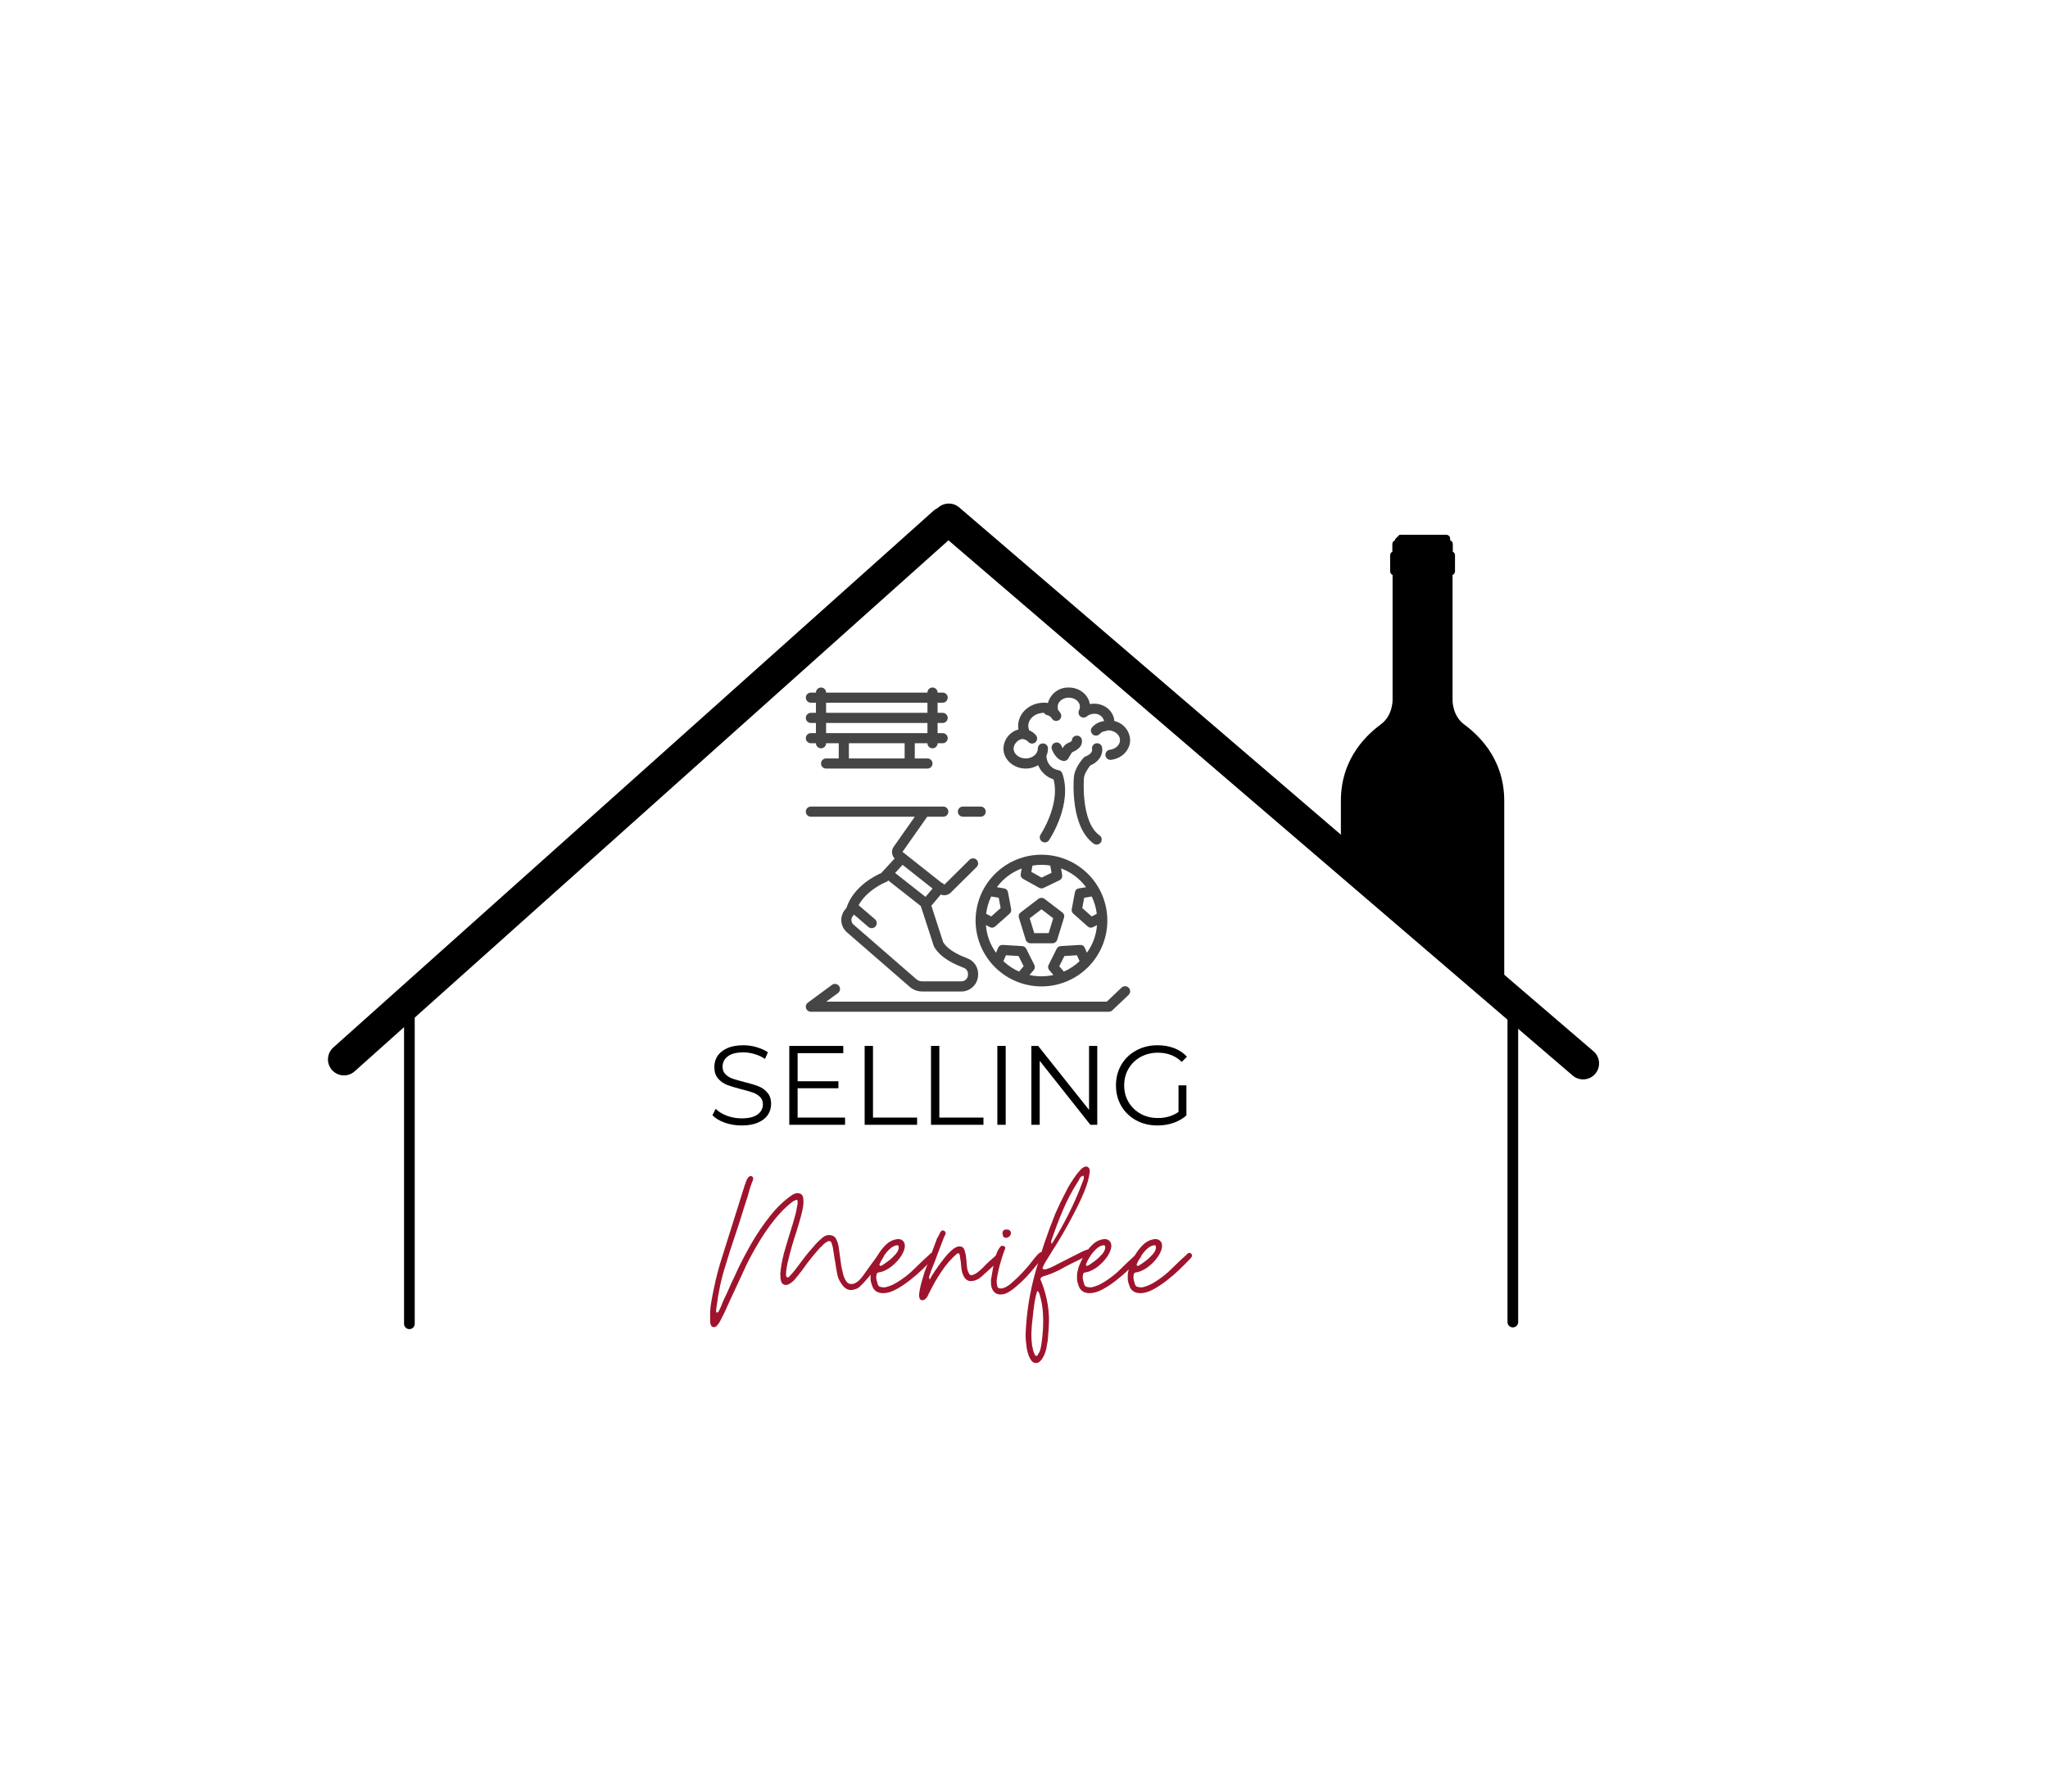 <svg xmlns="http://www.w3.org/2000/svg" xmlns:xlink="http://www.w3.org/1999/xlink" width="384" zoomAndPan="magnify" viewBox="0 0 288 252" height="336" preserveAspectRatio="xMidYMid meet" version="1.0"><defs><filter x="0%" y="0%" width="100%" height="100%" id="d7d64dd890"><feColorMatrix values="0 0 0 0 1 0 0 0 0 1 0 0 0 0 1 0 0 0 1 0" color-interpolation-filters="sRGB"/></filter><g/><clipPath id="3e04ffeee9"><path d="M 188 75 L 212 75 L 212 149 L 188 149 Z M 188 75 " clip-rule="nonzero"/></clipPath><clipPath id="2e41116d2b"><path d="M 170.273 101.754 L 200.504 71.523 L 247.172 118.191 L 216.941 148.422 Z M 170.273 101.754 " clip-rule="nonzero"/></clipPath><clipPath id="2c292da568"><path d="M 169.891 101.77 L 200.121 71.539 L 247.852 119.27 L 217.621 149.5 Z M 169.891 101.77 " clip-rule="nonzero"/></clipPath><clipPath id="dccad694bf"><path d="M 146.496 125.164 L 200.059 71.602 L 253.621 125.164 L 200.059 178.73 Z M 146.496 125.164 " clip-rule="nonzero"/></clipPath><mask id="77be78c057"><g filter="url(#d7d64dd890)"><rect x="-28.8" width="345.6" fill="#000000" y="-25.2" height="302.4" fill-opacity="0.73"/></g></mask><clipPath id="16dcd46f28"><path d="M 28 0.613 L 45.996 0.613 L 45.996 23 L 28 23 Z M 28 0.613 " clip-rule="nonzero"/></clipPath><clipPath id="afa6d79517"><path d="M 0.246 42 L 45.996 42 L 45.996 46.363 L 0.246 46.363 Z M 0.246 42 " clip-rule="nonzero"/></clipPath><clipPath id="bbe88e5d5c"><path d="M 0.246 0.613 L 21 0.613 L 21 13 L 0.246 13 Z M 0.246 0.613 " clip-rule="nonzero"/></clipPath><clipPath id="fd66f4c537"><path d="M 0.246 17 L 25 17 L 25 44 L 0.246 44 Z M 0.246 17 " clip-rule="nonzero"/></clipPath><clipPath id="362c0aa9ae"><rect x="0" width="47" y="0" height="47"/></clipPath><clipPath id="80bf35e43e"><rect x="0" width="75" y="0" height="20"/></clipPath></defs><rect x="-28.8" width="345.6" fill="#ffffff" y="-25.2" height="302.4" fill-opacity="1"/><rect x="-28.8" width="345.6" fill="#ffffff" y="-25.2" height="302.4" fill-opacity="1"/><path stroke-linecap="round" transform="matrix(0, -0.75, 0.75, 0, 56.819, 186.953)" fill="none" stroke-linejoin="miter" d="M 1 1.001 L 58.86 1.001 " stroke="#000000" stroke-width="2" stroke-opacity="1" stroke-miterlimit="4"/><path stroke-linecap="round" transform="matrix(0, -0.75, 0.75, 0, 211.991, 186.708)" fill="none" stroke-linejoin="miter" d="M 1.001 1.002 L 57.965 1.002 " stroke="#000000" stroke-width="2" stroke-opacity="1" stroke-miterlimit="4"/><path stroke-linecap="round" transform="matrix(0.559, -0.5, 0.5, 0.559, 45.196, 148.836)" fill="none" stroke-linejoin="miter" d="M 2.997 2.999 L 153.949 2.999 " stroke="#000000" stroke-width="6" stroke-opacity="1" stroke-miterlimit="4"/><path stroke-linecap="round" transform="matrix(-0.569, -0.488, 0.488, -0.569, 222.865, 152.747)" fill="none" stroke-linejoin="miter" d="M 3.001 3 L 159.762 2.998 " stroke="#000000" stroke-width="6" stroke-opacity="1" stroke-miterlimit="4"/><g clip-path="url(#3e04ffeee9)"><g clip-path="url(#2e41116d2b)"><g clip-path="url(#2c292da568)"><g clip-path="url(#dccad694bf)"><path fill="#000000" d="M 211.535 162.008 C 211.535 159.086 211.535 118.699 211.535 112.66 C 211.535 106.398 207.512 103.105 205.867 101.871 C 204.34 100.727 204.27 98.797 204.266 98.523 L 204.266 80.871 C 204.469 80.789 204.609 80.594 204.609 80.363 L 204.609 78.098 C 204.609 77.883 204.484 77.695 204.301 77.605 L 204.301 76.52 C 204.301 76.277 204.145 76.074 203.926 76 L 203.926 75.766 C 203.926 75.465 203.68 75.219 203.375 75.219 L 196.723 75.219 C 196.422 75.219 196.176 75.465 196.176 75.766 L 196.176 76 C 195.957 76.074 195.797 76.277 195.797 76.52 L 195.797 77.605 C 195.613 77.695 195.488 77.883 195.488 78.098 L 195.488 80.363 C 195.488 80.59 195.629 80.789 195.832 80.871 L 195.832 98.461 C 195.832 98.461 195.832 98.461 195.832 98.465 L 195.832 98.488 C 195.828 98.742 195.766 100.691 194.23 101.844 C 192.586 103.078 188.562 106.371 188.562 112.633 C 188.562 118.691 188.562 159.34 188.562 162.008 C 188.539 162.129 188.527 162.254 188.527 162.379 L 188.527 166.082 C 188.527 167.219 189.449 168.141 190.586 168.141 L 209.512 168.141 C 210.648 168.141 211.57 167.219 211.57 166.082 L 211.57 162.379 C 211.57 162.254 211.559 162.129 211.535 162.008 Z M 211.535 162.008 " fill-opacity="1" fill-rule="nonzero"/></g></g></g></g><g mask="url(#77be78c057)"><g transform="matrix(1, 0, 0, 1, 113, 96)"><g clip-path="url(#362c0aa9ae)"><path fill="#000000" d="M 33.457 42.746 C 34.062 42.746 34.668 42.688 35.262 42.57 C 35.859 42.453 36.438 42.277 37 42.043 C 37.562 41.809 38.098 41.523 38.602 41.188 C 39.109 40.848 39.574 40.465 40.008 40.035 C 40.438 39.605 40.82 39.137 41.16 38.629 C 41.496 38.125 41.781 37.59 42.016 37.027 C 42.246 36.469 42.422 35.887 42.543 35.293 C 42.66 34.695 42.719 34.094 42.719 33.484 C 42.719 32.875 42.66 32.273 42.543 31.676 C 42.422 31.082 42.246 30.5 42.016 29.938 C 41.781 29.375 41.496 28.844 41.16 28.336 C 40.82 27.832 40.438 27.363 40.008 26.934 C 39.574 26.504 39.109 26.121 38.602 25.781 C 38.098 25.441 37.562 25.156 37 24.926 C 36.438 24.691 35.859 24.516 35.262 24.398 C 34.668 24.281 34.062 24.219 33.457 24.219 C 32.848 24.219 32.246 24.281 31.648 24.398 C 31.051 24.516 30.473 24.691 29.91 24.926 C 29.348 25.156 28.812 25.441 28.309 25.781 C 27.805 26.121 27.336 26.504 26.906 26.934 C 26.477 27.363 26.09 27.832 25.754 28.336 C 25.414 28.844 25.129 29.375 24.898 29.938 C 24.664 30.5 24.488 31.082 24.371 31.676 C 24.25 32.273 24.191 32.875 24.191 33.484 C 24.191 34.094 24.254 34.695 24.371 35.289 C 24.492 35.887 24.668 36.465 24.898 37.027 C 25.133 37.59 25.418 38.121 25.758 38.629 C 26.094 39.133 26.477 39.602 26.906 40.031 C 27.336 40.461 27.805 40.844 28.312 41.184 C 28.816 41.523 29.352 41.809 29.91 42.039 C 30.473 42.273 31.051 42.449 31.648 42.566 C 32.246 42.688 32.848 42.746 33.457 42.746 Z M 26.387 30.098 L 27.445 30.277 L 27.715 31.727 L 26.391 32.902 L 25.676 32.535 C 25.777 31.684 26.016 30.871 26.387 30.098 Z M 30.305 40.66 C 29.488 40.297 28.754 39.812 28.102 39.199 L 28.461 38.363 L 30.234 38.473 L 30.949 39.91 Z M 35.961 39.91 L 36.68 38.473 L 38.449 38.363 L 38.812 39.199 C 38.16 39.812 37.426 40.297 36.605 40.66 Z M 41.234 32.535 L 40.52 32.902 L 39.195 31.727 L 39.465 30.277 L 40.523 30.098 C 40.895 30.871 41.133 31.684 41.234 32.535 Z M 34.695 25.746 L 34.871 26.773 L 33.48 27.441 L 32.035 26.637 L 32.184 25.785 C 32.188 25.773 32.184 25.762 32.188 25.75 C 33.023 25.609 33.859 25.609 34.695 25.746 Z M 30.672 26.156 L 30.547 26.895 C 30.488 27.227 30.609 27.473 30.902 27.637 L 33.109 28.867 C 33.324 28.984 33.543 28.992 33.762 28.887 L 35.969 27.828 C 36.113 27.762 36.223 27.656 36.293 27.516 C 36.367 27.375 36.391 27.223 36.363 27.066 L 36.211 26.145 C 37.637 26.684 38.812 27.566 39.727 28.789 L 38.738 28.953 C 38.41 29.008 38.215 29.199 38.156 29.527 L 37.719 31.859 C 37.672 32.125 37.746 32.344 37.945 32.523 L 39.938 34.293 C 40.18 34.508 40.449 34.543 40.738 34.395 L 41.266 34.121 C 41.152 35.547 40.68 36.844 39.848 38.012 L 39.559 37.34 C 39.426 37.031 39.195 36.891 38.863 36.91 L 36.18 37.074 C 35.906 37.09 35.711 37.223 35.586 37.469 L 34.473 39.695 C 34.332 39.977 34.363 40.238 34.57 40.48 L 35.137 41.141 C 34.016 41.387 32.895 41.387 31.773 41.141 L 32.34 40.48 C 32.547 40.238 32.578 39.977 32.438 39.695 L 31.324 37.469 C 31.203 37.223 31.004 37.09 30.73 37.074 L 28.051 36.91 C 27.715 36.891 27.484 37.031 27.352 37.34 L 27.062 38.012 C 26.23 36.844 25.758 35.547 25.645 34.121 L 26.172 34.395 C 26.465 34.543 26.73 34.508 26.973 34.293 L 28.965 32.523 C 29.164 32.344 29.238 32.125 29.191 31.859 L 28.754 29.527 C 28.695 29.199 28.5 29.008 28.172 28.953 L 27.184 28.789 C 28.094 27.574 29.258 26.699 30.672 26.156 Z M 30.672 26.156 " fill-opacity="1" fill-rule="nonzero"/><path fill="#000000" d="M 31.242 36.176 C 31.285 36.328 31.371 36.449 31.5 36.539 C 31.625 36.633 31.766 36.68 31.922 36.68 L 34.988 36.68 C 35.145 36.68 35.285 36.633 35.414 36.539 C 35.539 36.449 35.625 36.328 35.672 36.176 L 36.617 33.109 C 36.719 32.793 36.633 32.531 36.371 32.332 L 33.887 30.434 C 33.762 30.336 33.617 30.289 33.457 30.289 C 33.293 30.289 33.152 30.336 33.023 30.434 L 30.539 32.332 C 30.277 32.531 30.195 32.793 30.293 33.109 Z M 33.457 31.898 L 35.109 33.164 L 34.465 35.254 L 32.445 35.254 L 31.801 33.164 Z M 33.457 31.898 " fill-opacity="1" fill-rule="nonzero"/><g clip-path="url(#16dcd46f28)"><path fill="#000000" d="M 31.242 12.105 C 31.871 12.109 32.453 11.949 32.988 11.625 C 33.184 12.102 33.469 12.516 33.848 12.867 C 34.227 13.215 34.664 13.469 35.156 13.625 C 36.105 17.164 33.363 21.344 33.336 21.387 C 33.227 21.551 33.191 21.727 33.23 21.918 C 33.27 22.113 33.371 22.262 33.535 22.371 C 33.699 22.48 33.875 22.516 34.07 22.477 C 34.262 22.441 34.414 22.34 34.523 22.176 C 34.66 21.969 37.875 17.078 36.391 12.797 C 36.297 12.531 36.109 12.371 35.828 12.328 C 35.371 12.246 34.988 12.031 34.676 11.688 C 34.367 11.34 34.195 10.934 34.164 10.469 C 34.16 10.43 34.152 10.387 34.141 10.344 C 34.293 10.008 34.371 9.652 34.371 9.277 C 34.371 9.082 34.305 8.914 34.164 8.773 C 34.023 8.637 33.855 8.566 33.66 8.566 C 33.465 8.566 33.297 8.637 33.156 8.773 C 33.016 8.914 32.949 9.082 32.949 9.277 C 32.949 10.051 32.184 10.68 31.242 10.68 C 30.301 10.68 29.535 10.051 29.535 9.277 C 29.562 8.941 29.691 8.648 29.922 8.402 C 30.148 8.152 30.43 8 30.762 7.941 C 30.77 7.945 30.777 7.945 30.785 7.949 C 31.09 7.977 31.352 8.098 31.57 8.312 C 31.688 8.469 31.848 8.559 32.043 8.582 C 32.238 8.605 32.414 8.559 32.57 8.438 C 32.727 8.316 32.816 8.16 32.84 7.965 C 32.863 7.77 32.816 7.594 32.695 7.438 C 32.441 7.121 32.125 6.891 31.75 6.742 C 31.652 6.535 31.605 6.32 31.602 6.098 C 31.602 5.086 32.59 4.266 33.801 4.266 C 33.805 4.266 33.812 4.266 33.816 4.266 C 33.922 4.438 34.074 4.547 34.273 4.594 C 34.531 4.656 34.738 4.801 34.891 5.016 C 34.98 5.191 35.117 5.309 35.305 5.371 C 35.492 5.43 35.676 5.414 35.852 5.328 C 36.023 5.238 36.145 5.098 36.203 4.91 C 36.266 4.723 36.25 4.543 36.16 4.367 C 36.062 4.176 35.934 4.004 35.777 3.852 C 35.781 3.781 35.777 3.715 35.762 3.645 C 35.746 3.566 35.734 3.488 35.734 3.406 C 35.734 2.703 36.438 2.129 37.301 2.129 C 38.164 2.129 38.867 2.703 38.867 3.406 C 38.863 3.578 38.824 3.742 38.746 3.895 C 38.668 4.047 38.645 4.207 38.684 4.371 C 38.719 4.539 38.805 4.676 38.938 4.781 C 39.07 4.887 39.223 4.938 39.395 4.934 C 39.562 4.93 39.715 4.871 39.844 4.762 C 40.141 4.516 40.48 4.395 40.863 4.402 C 41.191 4.375 41.488 4.461 41.754 4.656 C 42.02 4.848 42.188 5.105 42.262 5.426 C 41.59 5.508 41.027 5.801 40.574 6.305 C 40.383 6.539 40.352 6.789 40.48 7.059 C 40.605 7.332 40.82 7.469 41.121 7.469 C 41.34 7.469 41.52 7.387 41.664 7.223 C 41.879 6.996 42.141 6.867 42.453 6.836 C 42.578 6.824 42.691 6.785 42.797 6.715 C 42.828 6.723 42.859 6.727 42.895 6.73 C 43.781 6.762 44.5 7.375 44.5 8.102 C 44.5 8.777 43.887 9.359 43.074 9.457 C 42.879 9.484 42.719 9.574 42.602 9.727 C 42.48 9.883 42.43 10.059 42.453 10.254 C 42.477 10.449 42.566 10.605 42.723 10.727 C 42.875 10.848 43.051 10.898 43.246 10.875 C 44.773 10.688 45.926 9.496 45.926 8.102 C 45.918 7.785 45.855 7.48 45.742 7.184 C 45.633 6.891 45.477 6.621 45.273 6.379 C 45.07 6.133 44.836 5.93 44.566 5.766 C 44.297 5.602 44.008 5.484 43.699 5.418 C 43.625 4.059 42.383 2.977 40.863 2.977 C 40.664 2.977 40.461 2.996 40.262 3.035 C 40.059 1.719 38.809 0.703 37.301 0.703 C 36.969 0.691 36.645 0.738 36.328 0.836 C 36.012 0.934 35.723 1.082 35.453 1.281 C 35.188 1.477 34.961 1.715 34.777 1.988 C 34.59 2.262 34.453 2.559 34.367 2.879 C 34.18 2.852 33.992 2.84 33.801 2.84 C 31.801 2.84 30.176 4.301 30.176 6.098 C 30.176 6.266 30.191 6.438 30.223 6.605 C 29.926 6.684 29.648 6.809 29.391 6.977 C 29.137 7.145 28.914 7.352 28.723 7.594 C 28.531 7.832 28.387 8.098 28.281 8.387 C 28.176 8.676 28.121 8.973 28.109 9.277 C 28.109 10.836 29.516 12.105 31.242 12.105 Z M 31.242 12.105 " fill-opacity="1" fill-rule="nonzero"/></g><path fill="#000000" d="M 39.145 8.094 C 39.121 7.906 39.035 7.75 38.887 7.633 C 38.738 7.512 38.57 7.461 38.383 7.477 C 38.191 7.492 38.035 7.57 37.906 7.711 C 37.781 7.852 37.719 8.02 37.727 8.207 C 37.574 8.336 37.402 8.434 37.215 8.5 C 36.859 8.652 36.598 8.898 36.43 9.246 C 36.363 9.133 36.309 9.02 36.262 8.898 C 36.191 8.715 36.07 8.582 35.891 8.5 C 35.711 8.418 35.531 8.41 35.348 8.477 C 35.16 8.547 35.027 8.668 34.945 8.848 C 34.863 9.027 34.855 9.207 34.926 9.395 C 35.012 9.633 35.504 10.844 36.488 11.023 C 36.648 11.055 36.801 11.031 36.941 10.957 C 37.086 10.883 37.191 10.773 37.262 10.629 C 37.309 10.547 37.438 10.332 37.449 10.309 C 37.523 10.207 37.586 10.102 37.645 9.992 C 37.676 9.926 37.715 9.867 37.762 9.816 C 38.773 9.391 39.238 8.812 39.145 8.094 Z M 39.145 8.094 " fill-opacity="1" fill-rule="nonzero"/><path fill="#000000" d="M 39.43 13.496 C 39.445 12.859 40.023 12.035 40.328 11.664 C 41.945 10.961 42.113 9.684 41.969 9.086 C 41.922 8.895 41.812 8.746 41.645 8.645 C 41.477 8.543 41.297 8.516 41.105 8.562 C 40.914 8.609 40.77 8.719 40.664 8.887 C 40.562 9.055 40.535 9.234 40.582 9.426 C 40.586 9.43 40.691 10 39.645 10.406 C 39.539 10.445 39.449 10.508 39.375 10.59 C 39.238 10.738 38.055 12.066 38.004 13.434 C 37.969 13.91 37.535 20.328 40.797 22.66 C 40.957 22.777 41.133 22.816 41.328 22.785 C 41.523 22.754 41.676 22.656 41.793 22.496 C 41.906 22.336 41.945 22.16 41.914 21.965 C 41.883 21.77 41.785 21.617 41.625 21.504 C 38.969 19.602 39.422 13.594 39.426 13.531 C 39.43 13.52 39.43 13.508 39.43 13.496 Z M 39.43 13.496 " fill-opacity="1" fill-rule="nonzero"/><g clip-path="url(#afa6d79517)"><path fill="#000000" d="M 44.723 42.914 L 42.641 44.887 L 3.199 44.887 L 4.84 43.68 C 4.996 43.562 5.09 43.406 5.121 43.211 C 5.148 43.02 5.105 42.84 4.988 42.684 C 4.871 42.527 4.719 42.434 4.523 42.402 C 4.328 42.371 4.152 42.414 3.996 42.531 L 0.609 45.023 C 0.484 45.117 0.398 45.234 0.352 45.383 C 0.305 45.527 0.305 45.676 0.355 45.82 C 0.402 45.969 0.488 46.086 0.613 46.176 C 0.738 46.266 0.879 46.312 1.031 46.312 L 42.926 46.312 C 43.113 46.312 43.277 46.246 43.414 46.117 L 45.703 43.945 C 45.848 43.812 45.922 43.645 45.926 43.449 C 45.93 43.25 45.867 43.082 45.73 42.938 C 45.594 42.797 45.43 42.723 45.234 42.719 C 45.035 42.711 44.867 42.777 44.723 42.914 Z M 44.723 42.914 " fill-opacity="1" fill-rule="nonzero"/></g><g clip-path="url(#bbe88e5d5c)"><path fill="#000000" d="M 1.031 7.117 C 0.836 7.117 0.668 7.188 0.527 7.324 C 0.387 7.465 0.32 7.633 0.32 7.828 C 0.32 8.027 0.387 8.195 0.527 8.332 C 0.668 8.473 0.836 8.543 1.031 8.543 L 1.742 8.543 C 1.742 8.738 1.812 8.906 1.953 9.047 C 2.094 9.184 2.262 9.254 2.457 9.254 C 2.652 9.254 2.82 9.184 2.961 9.047 C 3.102 8.906 3.168 8.738 3.168 8.543 L 4.949 8.543 L 4.949 10.68 L 3.168 10.68 C 2.973 10.68 2.805 10.75 2.664 10.891 C 2.527 11.027 2.457 11.195 2.457 11.395 C 2.457 11.59 2.527 11.758 2.664 11.898 C 2.805 12.035 2.973 12.105 3.168 12.105 L 17.422 12.105 C 17.617 12.105 17.785 12.035 17.926 11.898 C 18.066 11.758 18.133 11.59 18.133 11.395 C 18.133 11.195 18.066 11.027 17.926 10.891 C 17.785 10.75 17.617 10.68 17.422 10.68 L 15.641 10.68 L 15.641 8.543 L 17.422 8.543 C 17.422 8.738 17.492 8.906 17.629 9.047 C 17.77 9.184 17.938 9.254 18.133 9.254 C 18.332 9.254 18.5 9.184 18.637 9.047 C 18.777 8.906 18.848 8.738 18.848 8.543 L 19.559 8.543 C 19.758 8.543 19.926 8.473 20.062 8.332 C 20.203 8.195 20.273 8.027 20.273 7.828 C 20.273 7.633 20.203 7.465 20.062 7.324 C 19.926 7.188 19.758 7.117 19.559 7.117 L 18.848 7.117 L 18.848 5.691 L 19.559 5.691 C 19.758 5.691 19.926 5.621 20.062 5.484 C 20.203 5.344 20.273 5.176 20.273 4.98 C 20.273 4.781 20.203 4.613 20.062 4.477 C 19.926 4.336 19.758 4.266 19.559 4.266 L 18.848 4.266 L 18.848 2.84 L 19.559 2.84 C 19.758 2.84 19.926 2.773 20.062 2.633 C 20.203 2.492 20.273 2.324 20.273 2.129 C 20.273 1.934 20.203 1.766 20.062 1.625 C 19.926 1.484 19.758 1.418 19.559 1.418 L 18.848 1.418 C 18.848 1.219 18.777 1.051 18.637 0.914 C 18.5 0.773 18.332 0.703 18.133 0.703 C 17.938 0.703 17.77 0.773 17.629 0.914 C 17.492 1.051 17.422 1.219 17.422 1.418 L 3.168 1.418 C 3.168 1.219 3.102 1.051 2.961 0.914 C 2.82 0.773 2.652 0.703 2.457 0.703 C 2.262 0.703 2.094 0.773 1.953 0.914 C 1.812 1.051 1.742 1.219 1.742 1.418 L 1.031 1.418 C 0.836 1.418 0.668 1.484 0.527 1.625 C 0.387 1.766 0.32 1.934 0.32 2.129 C 0.32 2.324 0.387 2.492 0.527 2.633 C 0.668 2.773 0.836 2.84 1.031 2.84 L 1.742 2.84 L 1.742 4.266 L 1.031 4.266 C 0.836 4.266 0.668 4.336 0.527 4.477 C 0.387 4.613 0.32 4.781 0.32 4.98 C 0.32 5.176 0.387 5.344 0.527 5.484 C 0.668 5.621 0.836 5.691 1.031 5.691 L 1.742 5.691 L 1.742 7.117 Z M 14.215 10.68 L 6.375 10.68 L 6.375 8.543 L 14.215 8.543 Z M 3.168 2.84 L 17.422 2.84 L 17.422 4.266 L 3.168 4.266 Z M 3.168 5.691 L 17.422 5.691 L 17.422 7.117 L 3.168 7.117 Z M 3.168 5.691 " fill-opacity="1" fill-rule="nonzero"/></g><g clip-path="url(#fd66f4c537)"><path fill="#000000" d="M 1.031 18.875 L 15.648 18.875 L 12.664 23.121 C 12.488 23.375 12.414 23.656 12.441 23.961 C 12.469 24.27 12.594 24.531 12.812 24.75 L 10.926 26.801 C 10.164 27.125 7.035 28.633 6.031 31.699 L 5.824 31.957 C 5.633 32.188 5.496 32.445 5.41 32.73 C 5.32 33.016 5.289 33.309 5.316 33.605 C 5.344 33.902 5.426 34.184 5.562 34.449 C 5.699 34.715 5.879 34.945 6.105 35.141 L 14.926 42.801 C 15.434 43.242 16.027 43.461 16.699 43.461 L 22.16 43.461 C 22.473 43.465 22.773 43.406 23.066 43.293 C 23.355 43.176 23.613 43.008 23.836 42.789 C 24.059 42.57 24.234 42.32 24.355 42.031 C 24.48 41.746 24.543 41.445 24.547 41.133 L 24.547 40.965 C 24.543 40.48 24.406 40.043 24.129 39.645 C 23.852 39.25 23.488 38.969 23.039 38.797 C 22.176 38.461 20.391 37.758 19.637 36.527 L 17.973 31.395 L 19.297 29.82 C 19.539 29.922 19.785 29.949 20.043 29.898 C 20.301 29.848 20.52 29.73 20.707 29.547 L 24.336 25.953 C 24.477 25.812 24.547 25.648 24.547 25.449 C 24.547 25.254 24.48 25.086 24.34 24.945 C 24.203 24.805 24.035 24.734 23.84 24.734 C 23.641 24.734 23.473 24.801 23.332 24.938 L 19.785 28.449 C 19.695 28.305 19.566 28.207 19.402 28.16 L 13.914 23.82 L 17.355 18.93 C 17.367 18.91 17.375 18.895 17.383 18.875 L 19.648 18.875 C 19.844 18.875 20.012 18.805 20.152 18.668 C 20.293 18.527 20.359 18.359 20.359 18.164 C 20.359 17.965 20.293 17.797 20.152 17.66 C 20.012 17.52 19.844 17.449 19.648 17.449 L 1.031 17.449 C 0.836 17.449 0.668 17.52 0.527 17.66 C 0.387 17.797 0.32 17.965 0.32 18.164 C 0.32 18.359 0.387 18.527 0.527 18.668 C 0.668 18.805 0.836 18.875 1.031 18.875 Z M 18.309 37.043 L 18.367 37.18 C 19.348 38.879 21.488 39.723 22.516 40.125 C 22.695 40.188 22.84 40.297 22.949 40.449 C 23.059 40.602 23.117 40.773 23.121 40.965 L 23.121 41.133 C 23.113 41.391 23.016 41.605 22.828 41.781 C 22.641 41.957 22.418 42.043 22.16 42.035 L 16.699 42.035 C 16.383 42.035 16.102 41.934 15.859 41.727 L 7.039 34.062 C 6.859 33.91 6.758 33.719 6.734 33.48 C 6.715 33.246 6.777 33.035 6.93 32.855 L 7.098 32.648 L 9.117 34.383 C 9.27 34.508 9.441 34.566 9.637 34.551 C 9.832 34.535 9.996 34.453 10.121 34.305 C 10.25 34.152 10.309 33.98 10.293 33.785 C 10.277 33.59 10.195 33.426 10.047 33.301 L 7.742 31.324 C 8.945 29.117 11.57 28.074 11.598 28.066 L 11.754 28.004 L 11.906 27.84 L 16.488 31.441 Z M 17.152 30.152 L 12.875 26.789 L 13.926 25.648 L 18.141 28.98 Z M 17.152 30.152 " fill-opacity="1" fill-rule="nonzero"/></g><path fill="#000000" d="M 22.41 18.875 L 24.902 18.875 C 25.102 18.875 25.27 18.805 25.406 18.668 C 25.547 18.527 25.617 18.359 25.617 18.164 C 25.617 17.965 25.547 17.797 25.406 17.66 C 25.27 17.52 25.102 17.449 24.902 17.449 L 22.41 17.449 C 22.215 17.449 22.047 17.52 21.906 17.66 C 21.766 17.797 21.699 17.965 21.699 18.164 C 21.699 18.359 21.766 18.527 21.906 18.668 C 22.047 18.805 22.215 18.875 22.41 18.875 Z M 22.41 18.875 " fill-opacity="1" fill-rule="nonzero"/></g></g></g><g transform="matrix(1, 0, 0, 1, 98, 143)"><g clip-path="url(#80bf35e43e)"><g fill="#000000" fill-opacity="1"><g transform="translate(1.438, 15.211)"><g><path d="M 4.859 0.094 C 4.035 0.094 3.242 -0.035 2.484 -0.297 C 1.734 -0.566 1.156 -0.914 0.75 -1.344 L 1.203 -2.25 C 1.609 -1.844 2.141 -1.516 2.797 -1.266 C 3.461 -1.023 4.148 -0.906 4.859 -0.906 C 5.859 -0.906 6.602 -1.086 7.094 -1.453 C 7.594 -1.816 7.844 -2.289 7.844 -2.875 C 7.844 -3.312 7.707 -3.66 7.438 -3.922 C 7.164 -4.191 6.832 -4.395 6.438 -4.531 C 6.051 -4.676 5.508 -4.832 4.812 -5 C 3.977 -5.219 3.312 -5.422 2.812 -5.609 C 2.32 -5.805 1.898 -6.102 1.547 -6.5 C 1.191 -6.906 1.016 -7.453 1.016 -8.141 C 1.016 -8.703 1.16 -9.211 1.453 -9.672 C 1.754 -10.129 2.207 -10.492 2.812 -10.766 C 3.426 -11.047 4.191 -11.188 5.109 -11.188 C 5.734 -11.188 6.348 -11.098 6.953 -10.922 C 7.566 -10.742 8.098 -10.504 8.547 -10.203 L 8.141 -9.266 C 7.68 -9.578 7.188 -9.805 6.656 -9.953 C 6.125 -10.109 5.609 -10.188 5.109 -10.188 C 4.129 -10.188 3.395 -10 2.906 -9.625 C 2.414 -9.25 2.172 -8.766 2.172 -8.172 C 2.172 -7.734 2.305 -7.379 2.578 -7.109 C 2.848 -6.836 3.188 -6.629 3.594 -6.484 C 4 -6.348 4.547 -6.191 5.234 -6.016 C 6.047 -5.816 6.703 -5.617 7.203 -5.422 C 7.703 -5.234 8.125 -4.938 8.469 -4.531 C 8.82 -4.133 9 -3.602 9 -2.938 C 9 -2.375 8.848 -1.863 8.547 -1.406 C 8.242 -0.945 7.781 -0.582 7.156 -0.312 C 6.539 -0.039 5.773 0.094 4.859 0.094 Z M 4.859 0.094 "/></g></g></g><g fill="#000000" fill-opacity="1"><g transform="translate(11.181, 15.211)"><g><path d="M 9.656 -1.016 L 9.656 0 L 1.812 0 L 1.812 -11.094 L 9.406 -11.094 L 9.406 -10.078 L 2.984 -10.078 L 2.984 -6.125 L 8.719 -6.125 L 8.719 -5.141 L 2.984 -5.141 L 2.984 -1.016 Z M 9.656 -1.016 "/></g></g></g><g fill="#000000" fill-opacity="1"><g transform="translate(21.779, 15.211)"><g><path d="M 1.812 -11.094 L 2.984 -11.094 L 2.984 -1.016 L 9.188 -1.016 L 9.188 0 L 1.812 0 Z M 1.812 -11.094 "/></g></g></g><g fill="#000000" fill-opacity="1"><g transform="translate(31.11, 15.211)"><g><path d="M 1.812 -11.094 L 2.984 -11.094 L 2.984 -1.016 L 9.188 -1.016 L 9.188 0 L 1.812 0 Z M 1.812 -11.094 "/></g></g></g><g fill="#000000" fill-opacity="1"><g transform="translate(40.441, 15.211)"><g><path d="M 1.812 -11.094 L 2.984 -11.094 L 2.984 0 L 1.812 0 Z M 1.812 -11.094 "/></g></g></g><g fill="#000000" fill-opacity="1"><g transform="translate(45.225, 15.211)"><g><path d="M 11.078 -11.094 L 11.078 0 L 10.109 0 L 2.984 -9 L 2.984 0 L 1.812 0 L 1.812 -11.094 L 2.766 -11.094 L 9.922 -2.094 L 9.922 -11.094 Z M 11.078 -11.094 "/></g></g></g><g fill="#000000" fill-opacity="1"><g transform="translate(58.104, 15.211)"><g><path d="M 9.625 -5.547 L 10.734 -5.547 L 10.734 -1.312 C 10.223 -0.863 9.613 -0.516 8.906 -0.266 C 8.195 -0.023 7.453 0.094 6.672 0.094 C 5.555 0.094 4.555 -0.145 3.672 -0.625 C 2.785 -1.113 2.086 -1.785 1.578 -2.641 C 1.078 -3.504 0.828 -4.473 0.828 -5.547 C 0.828 -6.609 1.078 -7.57 1.578 -8.438 C 2.086 -9.301 2.785 -9.973 3.672 -10.453 C 4.555 -10.941 5.562 -11.188 6.688 -11.188 C 7.531 -11.188 8.305 -11.051 9.016 -10.781 C 9.723 -10.508 10.32 -10.109 10.812 -9.578 L 10.078 -8.844 C 9.203 -9.707 8.086 -10.141 6.734 -10.141 C 5.836 -10.141 5.023 -9.941 4.297 -9.547 C 3.578 -9.148 3.008 -8.598 2.594 -7.891 C 2.188 -7.191 1.984 -6.41 1.984 -5.547 C 1.984 -4.68 2.188 -3.898 2.594 -3.203 C 3.008 -2.504 3.578 -1.953 4.297 -1.547 C 5.016 -1.148 5.82 -0.953 6.719 -0.953 C 7.852 -0.953 8.82 -1.238 9.625 -1.812 Z M 9.625 -5.547 "/></g></g></g><g fill="#000000" fill-opacity="1"><g transform="translate(70.351, 15.211)"><g/></g></g></g></g><g fill="#9f142d" fill-opacity="1"><g transform="translate(99.863, 183.204)"><g><path d="M 0.531 3.469 C 0.281 3.469 0.125 3.332 0.062 3.062 C 0.039 2.977 0.023 2.898 0.016 2.828 C 0.004 2.754 0 2.676 0 2.594 C 0 2.508 0 2.438 0 2.375 C 0 2.312 0 2.238 0 2.156 C -0.02 1.426 0.023 0.723 0.141 0.047 C 0.254 -0.629 0.383 -1.312 0.531 -2 C 0.82 -3.414 1.18 -4.801 1.609 -6.156 C 2.035 -7.52 2.469 -8.891 2.906 -10.266 L 4.875 -16.531 C 4.914 -16.613 4.953 -16.703 4.984 -16.797 C 5.016 -16.891 5.039 -16.977 5.062 -17.062 C 5.125 -17.227 5.211 -17.395 5.328 -17.562 C 5.453 -17.707 5.578 -17.781 5.703 -17.781 C 5.785 -17.781 5.836 -17.77 5.859 -17.75 C 6.066 -17.625 6.117 -17.445 6.016 -17.219 C 5.891 -16.906 5.773 -16.594 5.672 -16.281 C 5.566 -15.969 5.473 -15.648 5.391 -15.328 C 5.305 -14.992 5.207 -14.672 5.094 -14.359 C 4.988 -14.047 4.883 -13.723 4.781 -13.391 C 4.57 -12.703 4.359 -12.016 4.141 -11.328 C 3.922 -10.641 3.695 -9.961 3.469 -9.297 C 3.238 -8.629 3.016 -7.953 2.797 -7.266 C 2.578 -6.578 2.363 -5.883 2.156 -5.188 C 1.57 -3.352 1.156 -1.426 0.906 0.594 C 0.883 0.695 0.867 0.789 0.859 0.875 C 0.848 0.957 0.844 1.031 0.844 1.094 C 0.844 1.113 0.844 1.145 0.844 1.188 C 0.844 1.227 0.844 1.27 0.844 1.312 C 0.82 1.375 0.863 1.406 0.969 1.406 C 1.07 1.406 1.133 1.375 1.156 1.312 C 1.195 1.227 1.227 1.176 1.25 1.156 C 1.289 1.07 1.328 0.992 1.359 0.922 C 1.391 0.848 1.426 0.77 1.469 0.688 C 1.508 0.602 1.547 0.523 1.578 0.453 C 1.609 0.379 1.633 0.301 1.656 0.219 C 1.82 -0.176 2 -0.566 2.188 -0.953 C 2.375 -1.336 2.551 -1.727 2.719 -2.125 C 2.883 -2.52 3.062 -2.906 3.25 -3.281 C 3.438 -3.656 3.613 -4.039 3.781 -4.438 C 4.363 -5.676 5.047 -6.977 5.828 -8.344 C 6.617 -9.707 7.5 -11 8.469 -12.219 C 9.438 -13.438 10.484 -14.422 11.609 -15.172 C 11.648 -15.191 11.695 -15.211 11.75 -15.234 C 11.801 -15.254 11.848 -15.273 11.891 -15.297 C 11.93 -15.316 11.977 -15.332 12.031 -15.344 C 12.082 -15.352 12.129 -15.367 12.172 -15.391 C 12.398 -15.391 12.594 -15.348 12.75 -15.266 C 12.906 -15.18 13.016 -15.016 13.078 -14.766 C 13.117 -14.535 13.133 -14.297 13.125 -14.047 C 13.113 -13.797 13.086 -13.555 13.047 -13.328 C 12.941 -12.785 12.812 -12.242 12.656 -11.703 C 12.5 -11.16 12.336 -10.617 12.172 -10.078 C 11.941 -9.391 11.727 -8.707 11.531 -8.031 C 11.332 -7.352 11.148 -6.66 10.984 -5.953 C 10.898 -5.617 10.828 -5.281 10.766 -4.938 C 10.703 -4.602 10.672 -4.258 10.672 -3.906 C 10.672 -3.738 10.711 -3.625 10.797 -3.562 C 10.816 -3.539 10.859 -3.531 10.922 -3.531 C 11.023 -3.531 11.109 -3.582 11.172 -3.688 C 11.336 -3.875 11.504 -4.062 11.672 -4.25 C 11.836 -4.438 11.992 -4.633 12.141 -4.844 C 12.535 -5.375 12.922 -5.883 13.297 -6.375 C 13.672 -6.863 14.078 -7.348 14.516 -7.828 C 14.848 -8.242 15.258 -8.66 15.75 -9.078 C 16.02 -9.328 16.32 -9.461 16.656 -9.484 C 17.156 -9.484 17.492 -9.328 17.672 -9.016 C 17.848 -8.703 17.977 -8.336 18.062 -7.922 L 18.438 -5.156 C 18.5 -4.863 18.578 -4.516 18.672 -4.109 C 18.766 -3.703 18.906 -3.348 19.094 -3.047 C 19.281 -2.742 19.539 -2.594 19.875 -2.594 C 20.164 -2.594 20.477 -2.727 20.812 -3 C 20.895 -3.062 21.02 -3.188 21.188 -3.375 C 21.352 -3.562 21.551 -3.82 21.781 -4.156 C 22.008 -4.488 22.281 -4.867 22.594 -5.297 C 22.906 -5.734 23.258 -6.211 23.656 -6.734 C 23.758 -6.836 23.844 -6.898 23.906 -6.922 C 23.926 -6.941 23.977 -6.953 24.062 -6.953 C 24.164 -6.953 24.238 -6.93 24.281 -6.891 C 24.406 -6.828 24.457 -6.723 24.438 -6.578 C 24.375 -6.391 24.18 -6.062 23.859 -5.594 C 23.535 -5.133 23.164 -4.645 22.75 -4.125 C 22.332 -3.602 21.938 -3.145 21.562 -2.75 C 21.188 -2.352 20.914 -2.102 20.75 -2 C 20.352 -1.832 20.039 -1.75 19.812 -1.75 C 19.352 -1.75 18.945 -1.984 18.594 -2.453 C 18.238 -2.922 18.008 -3.375 17.906 -3.812 C 17.863 -4.02 17.828 -4.219 17.797 -4.406 C 17.766 -4.594 17.727 -4.789 17.688 -5 C 17.664 -5.195 17.641 -5.391 17.609 -5.578 C 17.578 -5.766 17.539 -5.953 17.5 -6.141 C 17.477 -6.285 17.457 -6.426 17.438 -6.562 C 17.414 -6.695 17.395 -6.836 17.375 -6.984 C 17.352 -7.109 17.332 -7.234 17.312 -7.359 C 17.289 -7.484 17.27 -7.617 17.25 -7.766 C 17.207 -7.91 17.156 -8.094 17.094 -8.312 C 17.031 -8.531 16.906 -8.641 16.719 -8.641 C 16.633 -8.641 16.508 -8.586 16.344 -8.484 C 16.195 -8.398 16.051 -8.285 15.906 -8.141 C 15.781 -7.992 15.641 -7.859 15.484 -7.734 C 14.609 -6.773 13.797 -5.758 13.047 -4.688 C 12.898 -4.477 12.738 -4.27 12.562 -4.062 C 12.383 -3.852 12.211 -3.633 12.047 -3.406 C 11.773 -3.07 11.492 -2.82 11.203 -2.656 C 11.016 -2.531 10.828 -2.469 10.641 -2.469 C 10.242 -2.469 10.004 -2.727 9.922 -3.25 C 9.879 -3.414 9.867 -3.539 9.891 -3.625 C 9.891 -3.789 9.879 -3.906 9.859 -3.969 C 9.898 -4.508 9.969 -5.023 10.062 -5.516 C 10.156 -6.016 10.266 -6.504 10.391 -6.984 C 10.578 -7.648 10.773 -8.32 10.984 -9 C 11.191 -9.676 11.398 -10.348 11.609 -11.016 C 11.734 -11.43 11.852 -11.852 11.969 -12.281 C 12.082 -12.707 12.172 -13.141 12.234 -13.578 C 12.273 -13.703 12.297 -13.816 12.297 -13.922 C 12.297 -13.984 12.297 -14.047 12.297 -14.109 C 12.297 -14.172 12.297 -14.234 12.297 -14.297 C 12.297 -14.379 12.242 -14.422 12.141 -14.422 L 12.078 -14.422 C 12.035 -14.398 11.988 -14.379 11.938 -14.359 C 11.883 -14.336 11.836 -14.316 11.797 -14.297 C 11.754 -14.273 11.711 -14.25 11.672 -14.219 C 11.629 -14.188 11.586 -14.16 11.547 -14.141 C 10.672 -13.473 9.832 -12.633 9.031 -11.625 C 8.227 -10.613 7.492 -9.551 6.828 -8.438 C 6.16 -7.32 5.582 -6.266 5.094 -5.266 C 4.883 -4.816 4.68 -4.375 4.484 -3.938 C 4.285 -3.5 4.082 -3.062 3.875 -2.625 C 3.664 -2.164 3.457 -1.719 3.25 -1.281 C 3.039 -0.844 2.832 -0.395 2.625 0.062 C 2.539 0.27 2.453 0.469 2.359 0.656 C 2.266 0.844 2.176 1.039 2.094 1.25 C 1.906 1.645 1.707 2.039 1.5 2.438 C 1.352 2.75 1.164 3.031 0.938 3.281 C 0.812 3.406 0.676 3.469 0.531 3.469 Z M 0.531 3.469 "/></g></g></g><g fill="#9f142d" fill-opacity="1"><g transform="translate(122.736, 183.204)"><g><path d="M 1.469 -1.312 C 0.613 -1.312 0.082 -1.695 -0.125 -2.469 C -0.188 -2.633 -0.238 -2.812 -0.281 -3 C -0.32 -3.188 -0.332 -3.363 -0.312 -3.531 C -0.332 -3.801 -0.316 -4.051 -0.266 -4.281 C -0.211 -4.508 -0.156 -4.738 -0.094 -4.969 C 0.094 -5.477 0.348 -6.02 0.672 -6.594 C 0.992 -7.164 1.379 -7.672 1.828 -8.109 C 2.273 -8.547 2.77 -8.805 3.312 -8.891 C 3.375 -8.891 3.414 -8.898 3.438 -8.922 C 3.457 -8.922 3.477 -8.922 3.5 -8.922 C 3.52 -8.922 3.539 -8.922 3.562 -8.922 C 3.875 -8.922 4.117 -8.816 4.297 -8.609 C 4.473 -8.398 4.539 -8.117 4.5 -7.766 C 4.414 -7.266 4.172 -6.75 3.766 -6.219 C 3.359 -5.688 2.883 -5.234 2.344 -4.859 C 1.801 -4.492 1.281 -4.281 0.781 -4.219 C 0.633 -4.176 0.551 -4.082 0.531 -3.938 C 0.445 -3.602 0.477 -3.238 0.625 -2.844 C 0.688 -2.488 0.805 -2.281 0.984 -2.219 C 1.16 -2.156 1.395 -2.125 1.688 -2.125 C 2.312 -2.25 2.953 -2.523 3.609 -2.953 C 4.266 -3.379 4.828 -3.801 5.297 -4.219 C 5.484 -4.383 5.672 -4.562 5.859 -4.75 C 6.047 -4.938 6.234 -5.117 6.422 -5.297 C 6.586 -5.461 6.766 -5.633 6.953 -5.812 C 7.141 -5.988 7.328 -6.16 7.516 -6.328 C 7.555 -6.367 7.609 -6.414 7.672 -6.469 C 7.734 -6.52 7.785 -6.566 7.828 -6.609 C 7.867 -6.648 7.914 -6.695 7.969 -6.75 C 8.02 -6.801 8.066 -6.848 8.109 -6.891 C 8.211 -6.953 8.297 -6.984 8.359 -6.984 C 8.441 -6.984 8.516 -6.953 8.578 -6.891 C 8.742 -6.742 8.773 -6.586 8.672 -6.422 C 8.648 -6.359 8.566 -6.254 8.422 -6.109 C 8.047 -5.711 7.578 -5.238 7.016 -4.688 C 6.453 -4.145 5.844 -3.617 5.188 -3.109 C 4.539 -2.598 3.895 -2.172 3.25 -1.828 C 2.602 -1.484 2.008 -1.312 1.469 -1.312 Z M 1.188 -5.156 C 1.457 -5.312 1.785 -5.535 2.172 -5.828 C 2.555 -6.117 2.898 -6.438 3.203 -6.781 C 3.504 -7.125 3.656 -7.461 3.656 -7.797 C 3.633 -8.004 3.539 -8.086 3.375 -8.047 C 3.039 -8.004 2.707 -7.828 2.375 -7.516 C 2.039 -7.203 1.75 -6.848 1.5 -6.453 C 1.25 -6.055 1.062 -5.691 0.938 -5.359 C 0.938 -5.242 0.957 -5.188 1 -5.188 C 1.102 -5.145 1.164 -5.133 1.188 -5.156 Z M 1.188 -5.156 "/></g></g></g><g fill="#9f142d" fill-opacity="1"><g transform="translate(129.87, 183.204)"><g><path d="M -0.156 -0.312 C -0.406 -0.312 -0.551 -0.457 -0.594 -0.75 C -0.613 -0.812 -0.625 -0.945 -0.625 -1.156 C -0.562 -1.695 -0.457 -2.227 -0.312 -2.75 C -0.164 -3.27 -0.008 -3.789 0.156 -4.312 C 0.301 -4.707 0.445 -5.098 0.594 -5.484 C 0.738 -5.879 0.883 -6.273 1.031 -6.672 C 1.176 -7.066 1.32 -7.457 1.469 -7.844 C 1.613 -8.227 1.758 -8.617 1.906 -9.016 C 2.008 -9.16 2.129 -9.383 2.266 -9.688 C 2.398 -9.988 2.551 -10.141 2.719 -10.141 C 2.719 -10.141 2.781 -10.117 2.906 -10.078 C 3.113 -9.953 3.164 -9.773 3.062 -9.547 L 2.875 -9.172 C 2.727 -8.773 2.578 -8.379 2.422 -7.984 C 2.266 -7.586 2.113 -7.191 1.969 -6.797 C 1.82 -6.398 1.672 -5.992 1.516 -5.578 C 1.359 -5.172 1.195 -4.77 1.031 -4.375 C 1.008 -4.289 0.984 -4.203 0.953 -4.109 C 0.922 -4.016 0.883 -3.914 0.844 -3.812 C 0.758 -3.645 0.77 -3.445 0.875 -3.219 C 1 -3.488 1.227 -3.875 1.562 -4.375 C 1.895 -4.875 2.27 -5.395 2.688 -5.938 C 3.102 -6.488 3.52 -6.953 3.938 -7.328 C 4.352 -7.703 4.719 -7.891 5.031 -7.891 C 5.395 -7.891 5.629 -7.742 5.734 -7.453 C 5.836 -7.16 5.91 -6.879 5.953 -6.609 C 5.973 -6.461 5.988 -6.328 6 -6.203 C 6.008 -6.078 6.023 -5.953 6.047 -5.828 C 6.047 -5.703 6.051 -5.578 6.062 -5.453 C 6.07 -5.328 6.086 -5.195 6.109 -5.062 C 6.129 -4.707 6.223 -4.383 6.391 -4.094 C 6.453 -3.926 6.578 -3.844 6.766 -3.844 C 6.805 -3.844 6.836 -3.852 6.859 -3.875 C 6.859 -3.875 6.863 -3.875 6.875 -3.875 C 6.883 -3.875 6.898 -3.875 6.922 -3.875 C 7.109 -3.938 7.285 -4.023 7.453 -4.141 C 7.617 -4.254 7.785 -4.383 7.953 -4.531 C 8.098 -4.656 8.234 -4.781 8.359 -4.906 C 8.484 -5.031 8.617 -5.172 8.766 -5.328 C 8.891 -5.453 9.02 -5.578 9.156 -5.703 C 9.289 -5.828 9.43 -5.953 9.578 -6.078 C 9.742 -6.223 9.883 -6.348 10 -6.453 C 10.113 -6.555 10.191 -6.629 10.234 -6.672 C 10.273 -6.711 10.316 -6.754 10.359 -6.797 C 10.398 -6.836 10.43 -6.867 10.453 -6.891 C 10.516 -6.953 10.586 -6.984 10.672 -6.984 C 10.754 -6.984 10.828 -6.953 10.891 -6.891 C 11.035 -6.766 11.078 -6.617 11.016 -6.453 C 10.953 -6.285 10.859 -6.141 10.734 -6.016 C 10.648 -5.93 10.488 -5.781 10.25 -5.562 C 10.008 -5.344 9.75 -5.098 9.469 -4.828 C 9.188 -4.566 8.926 -4.332 8.688 -4.125 C 8.445 -3.914 8.285 -3.77 8.203 -3.688 C 7.828 -3.332 7.41 -3.113 6.953 -3.031 C 6.93 -3.031 6.91 -3.031 6.891 -3.031 C 6.867 -3.031 6.848 -3.031 6.828 -3.031 C 6.785 -3.008 6.734 -3 6.672 -3 C 6.254 -3 5.922 -3.219 5.672 -3.656 C 5.484 -4.008 5.367 -4.395 5.328 -4.812 C 5.305 -4.977 5.289 -5.141 5.281 -5.297 C 5.27 -5.461 5.254 -5.617 5.234 -5.766 C 5.203 -5.91 5.176 -6.062 5.156 -6.219 C 5.133 -6.375 5.113 -6.523 5.094 -6.672 C 5.051 -6.836 4.977 -6.922 4.875 -6.922 C 4.789 -6.922 4.719 -6.891 4.656 -6.828 C 3.844 -6.098 3.129 -5.27 2.516 -4.344 C 1.898 -3.426 1.352 -2.477 0.875 -1.5 C 0.832 -1.414 0.785 -1.328 0.734 -1.234 C 0.68 -1.141 0.633 -1.039 0.594 -0.938 C 0.551 -0.832 0.492 -0.738 0.422 -0.656 C 0.348 -0.57 0.258 -0.488 0.156 -0.406 C 0.07 -0.344 -0.031 -0.312 -0.156 -0.312 Z M -0.156 -0.312 "/></g></g></g><g fill="#9f142d" fill-opacity="1"><g transform="translate(139.35, 183.204)"><g><path d="M 1.344 -1.125 C 0.758 -1.125 0.352 -1.426 0.125 -2.031 C 0.062 -2.195 0.023 -2.367 0.016 -2.547 C 0.004 -2.723 0 -2.926 0 -3.156 C 0.082 -3.613 0.176 -4.16 0.281 -4.797 C 0.383 -5.441 0.523 -6.051 0.703 -6.625 C 0.879 -7.195 1.102 -7.617 1.375 -7.891 C 1.477 -7.953 1.562 -7.984 1.625 -7.984 C 1.645 -7.984 1.719 -7.961 1.844 -7.922 C 1.988 -7.859 2.039 -7.742 2 -7.578 C 1.727 -6.891 1.488 -6.16 1.281 -5.391 C 1.07 -4.629 0.914 -3.883 0.812 -3.156 C 0.789 -2.926 0.812 -2.656 0.875 -2.344 C 0.914 -2.176 0.988 -2.07 1.094 -2.031 C 1.195 -1.988 1.332 -1.969 1.5 -1.969 C 1.727 -2.008 1.938 -2.082 2.125 -2.188 C 2.312 -2.289 2.5 -2.414 2.688 -2.562 C 3.102 -2.914 3.504 -3.281 3.891 -3.656 C 4.273 -4.031 4.645 -4.426 5 -4.844 C 5.125 -4.988 5.25 -5.133 5.375 -5.281 C 5.508 -5.438 5.629 -5.586 5.734 -5.734 C 5.836 -5.879 5.953 -6.023 6.078 -6.172 C 6.203 -6.316 6.328 -6.461 6.453 -6.609 C 6.516 -6.691 6.582 -6.766 6.656 -6.828 C 6.727 -6.891 6.805 -6.953 6.891 -7.016 C 6.93 -7.055 6.984 -7.078 7.047 -7.078 C 7.129 -7.078 7.203 -7.047 7.266 -6.984 C 7.391 -6.898 7.43 -6.773 7.391 -6.609 C 7.367 -6.484 7.305 -6.367 7.203 -6.266 C 6.66 -5.547 6.098 -4.852 5.516 -4.188 C 4.941 -3.52 4.312 -2.895 3.625 -2.312 C 3.332 -2.039 2.984 -1.773 2.578 -1.516 C 2.172 -1.254 1.758 -1.125 1.344 -1.125 Z M 2.156 -9.109 C 1.844 -9.066 1.664 -9.266 1.625 -9.703 C 1.625 -10.078 1.812 -10.266 2.188 -10.266 C 2.582 -10.266 2.789 -10.098 2.812 -9.766 C 2.812 -9.598 2.742 -9.445 2.609 -9.312 C 2.473 -9.176 2.32 -9.109 2.156 -9.109 Z M 2.156 -9.109 "/></g></g></g><g fill="#9f142d" fill-opacity="1"><g transform="translate(145.17, 183.204)"><g><path d="M 0.5 8.516 C 0.25 8.516 0.035 8.395 -0.141 8.156 C -0.316 7.914 -0.457 7.633 -0.562 7.312 C -0.664 6.988 -0.738 6.711 -0.781 6.484 C -0.82 6.129 -0.863 5.766 -0.906 5.391 C -0.945 5.023 -0.957 4.664 -0.938 4.312 C -0.812 1.395 -0.359 -1.453 0.422 -4.234 C 1.203 -7.023 2.133 -9.766 3.219 -12.453 C 3.301 -12.641 3.441 -12.953 3.641 -13.391 C 3.836 -13.828 4.066 -14.301 4.328 -14.812 C 4.586 -15.32 4.82 -15.781 5.031 -16.188 C 5.27 -16.602 5.539 -17.035 5.844 -17.484 C 6.145 -17.93 6.445 -18.316 6.75 -18.641 C 7.051 -18.961 7.316 -19.125 7.547 -19.125 C 7.648 -19.125 7.711 -19.113 7.734 -19.094 C 7.922 -18.988 8.031 -18.859 8.062 -18.703 C 8.094 -18.547 8.086 -18.375 8.047 -18.188 C 7.961 -17.477 7.723 -16.633 7.328 -15.656 C 6.93 -14.688 6.457 -13.676 5.906 -12.625 C 5.363 -11.57 4.82 -10.582 4.281 -9.656 C 3.738 -8.727 3.27 -7.961 2.875 -7.359 C 2.707 -7.086 2.539 -6.816 2.375 -6.547 C 2.207 -6.273 2.051 -6.023 1.906 -5.797 C 1.82 -5.648 1.75 -5.52 1.688 -5.406 C 1.625 -5.289 1.57 -5.176 1.531 -5.062 C 1.406 -4.895 1.414 -4.77 1.562 -4.688 C 1.582 -4.664 1.645 -4.656 1.75 -4.656 L 1.844 -4.656 C 2.133 -4.738 2.422 -4.844 2.703 -4.969 C 2.984 -5.094 3.258 -5.234 3.531 -5.391 L 6.922 -7.109 C 7.047 -7.172 7.172 -7.227 7.297 -7.281 C 7.422 -7.332 7.547 -7.379 7.672 -7.422 C 7.691 -7.422 7.711 -7.43 7.734 -7.453 C 7.734 -7.453 7.742 -7.453 7.766 -7.453 C 7.992 -7.453 8.117 -7.359 8.141 -7.172 C 8.203 -6.984 8.148 -6.836 7.984 -6.734 C 7.879 -6.672 7.773 -6.617 7.672 -6.578 C 7.629 -6.555 7.578 -6.531 7.516 -6.5 C 7.453 -6.469 7.398 -6.43 7.359 -6.391 C 7.066 -6.242 6.77 -6.098 6.469 -5.953 C 6.164 -5.805 5.867 -5.66 5.578 -5.516 C 5.273 -5.367 4.973 -5.211 4.672 -5.047 C 4.367 -4.891 4.07 -4.727 3.781 -4.562 C 3.488 -4.414 3.207 -4.285 2.938 -4.172 C 2.664 -4.055 2.383 -3.945 2.094 -3.844 C 1.781 -3.781 1.52 -3.688 1.312 -3.562 C 1.188 -3.457 1.133 -3.344 1.156 -3.219 L 1.344 -2.75 C 2.133 -0.664 2.457 1.406 2.312 3.469 C 2.289 3.676 2.273 3.891 2.266 4.109 C 2.254 4.328 2.238 4.551 2.219 4.781 C 2.195 5.227 2.133 5.672 2.031 6.109 C 2.008 6.379 1.93 6.703 1.797 7.078 C 1.66 7.453 1.484 7.785 1.266 8.078 C 1.047 8.367 0.789 8.516 0.5 8.516 Z M 0.562 7.516 C 0.664 7.516 0.727 7.473 0.75 7.391 C 0.914 7.16 1.035 6.922 1.109 6.672 C 1.18 6.422 1.238 6.148 1.281 5.859 C 1.383 5.141 1.457 4.426 1.5 3.719 C 1.539 3.008 1.539 2.301 1.5 1.594 C 1.477 1.113 1.426 0.648 1.344 0.203 C 1.258 -0.242 1.156 -0.688 1.031 -1.125 C 1.008 -1.207 0.977 -1.289 0.938 -1.375 C 0.895 -1.457 0.812 -1.539 0.688 -1.625 C 0.5 -1 0.359 -0.352 0.266 0.312 C 0.172 0.977 0.094 1.645 0.031 2.312 C -0.051 2.914 -0.102 3.531 -0.125 4.156 C -0.145 4.781 -0.113 5.398 -0.031 6.016 C 0.008 6.242 0.055 6.473 0.109 6.703 C 0.16 6.93 0.25 7.16 0.375 7.391 C 0.438 7.473 0.5 7.516 0.562 7.516 Z M 2.656 -8.266 L 2.75 -8.266 C 3.582 -9.598 4.348 -10.957 5.047 -12.344 C 5.754 -13.727 6.391 -15.164 6.953 -16.656 C 6.992 -16.758 7.031 -16.859 7.062 -16.953 C 7.094 -17.047 7.129 -17.133 7.172 -17.219 C 7.273 -17.406 7.273 -17.613 7.172 -17.844 C 6.941 -17.781 6.773 -17.656 6.672 -17.469 C 6.629 -17.363 6.578 -17.266 6.516 -17.172 C 6.453 -17.078 6.398 -16.988 6.359 -16.906 C 5.555 -15.645 4.875 -14.348 4.312 -13.016 C 3.75 -11.68 3.227 -10.316 2.75 -8.922 C 2.707 -8.816 2.676 -8.707 2.656 -8.594 C 2.633 -8.477 2.664 -8.367 2.75 -8.266 C 2.727 -8.266 2.695 -8.285 2.656 -8.328 Z M 2.656 -8.266 "/></g></g></g><g fill="#9f142d" fill-opacity="1"><g transform="translate(151.772, 183.204)"><g><path d="M 1.469 -1.312 C 0.613 -1.312 0.082 -1.695 -0.125 -2.469 C -0.188 -2.633 -0.238 -2.812 -0.281 -3 C -0.32 -3.188 -0.332 -3.363 -0.312 -3.531 C -0.332 -3.801 -0.316 -4.051 -0.266 -4.281 C -0.211 -4.508 -0.156 -4.738 -0.094 -4.969 C 0.094 -5.477 0.348 -6.02 0.672 -6.594 C 0.992 -7.164 1.379 -7.672 1.828 -8.109 C 2.273 -8.547 2.77 -8.805 3.312 -8.891 C 3.375 -8.891 3.414 -8.898 3.438 -8.922 C 3.457 -8.922 3.477 -8.922 3.5 -8.922 C 3.52 -8.922 3.539 -8.922 3.562 -8.922 C 3.875 -8.922 4.117 -8.816 4.297 -8.609 C 4.473 -8.398 4.539 -8.117 4.5 -7.766 C 4.414 -7.266 4.172 -6.75 3.766 -6.219 C 3.359 -5.688 2.883 -5.234 2.344 -4.859 C 1.801 -4.492 1.281 -4.281 0.781 -4.219 C 0.633 -4.176 0.551 -4.082 0.531 -3.938 C 0.445 -3.602 0.477 -3.238 0.625 -2.844 C 0.688 -2.488 0.805 -2.281 0.984 -2.219 C 1.16 -2.156 1.395 -2.125 1.688 -2.125 C 2.312 -2.25 2.953 -2.523 3.609 -2.953 C 4.266 -3.379 4.828 -3.801 5.297 -4.219 C 5.484 -4.383 5.672 -4.562 5.859 -4.75 C 6.047 -4.938 6.234 -5.117 6.422 -5.297 C 6.586 -5.461 6.766 -5.633 6.953 -5.812 C 7.141 -5.988 7.328 -6.16 7.516 -6.328 C 7.555 -6.367 7.609 -6.414 7.672 -6.469 C 7.734 -6.52 7.785 -6.566 7.828 -6.609 C 7.867 -6.648 7.914 -6.695 7.969 -6.75 C 8.02 -6.801 8.066 -6.848 8.109 -6.891 C 8.211 -6.953 8.297 -6.984 8.359 -6.984 C 8.441 -6.984 8.516 -6.953 8.578 -6.891 C 8.742 -6.742 8.773 -6.586 8.672 -6.422 C 8.648 -6.359 8.566 -6.254 8.422 -6.109 C 8.047 -5.711 7.578 -5.238 7.016 -4.688 C 6.453 -4.145 5.844 -3.617 5.188 -3.109 C 4.539 -2.598 3.895 -2.172 3.25 -1.828 C 2.602 -1.484 2.008 -1.312 1.469 -1.312 Z M 1.188 -5.156 C 1.457 -5.312 1.785 -5.535 2.172 -5.828 C 2.555 -6.117 2.898 -6.438 3.203 -6.781 C 3.504 -7.125 3.656 -7.461 3.656 -7.797 C 3.633 -8.004 3.539 -8.086 3.375 -8.047 C 3.039 -8.004 2.707 -7.828 2.375 -7.516 C 2.039 -7.203 1.75 -6.848 1.5 -6.453 C 1.25 -6.055 1.062 -5.691 0.938 -5.359 C 0.938 -5.242 0.957 -5.188 1 -5.188 C 1.102 -5.145 1.164 -5.133 1.188 -5.156 Z M 1.188 -5.156 "/></g></g></g><g fill="#9f142d" fill-opacity="1"><g transform="translate(158.906, 183.204)"><g><path d="M 1.469 -1.312 C 0.613 -1.312 0.082 -1.695 -0.125 -2.469 C -0.188 -2.633 -0.238 -2.812 -0.281 -3 C -0.32 -3.188 -0.332 -3.363 -0.312 -3.531 C -0.332 -3.801 -0.316 -4.051 -0.266 -4.281 C -0.211 -4.508 -0.156 -4.738 -0.094 -4.969 C 0.094 -5.477 0.348 -6.02 0.672 -6.594 C 0.992 -7.164 1.379 -7.672 1.828 -8.109 C 2.273 -8.547 2.77 -8.805 3.312 -8.891 C 3.375 -8.891 3.414 -8.898 3.438 -8.922 C 3.457 -8.922 3.477 -8.922 3.5 -8.922 C 3.52 -8.922 3.539 -8.922 3.562 -8.922 C 3.875 -8.922 4.117 -8.816 4.297 -8.609 C 4.473 -8.398 4.539 -8.117 4.5 -7.766 C 4.414 -7.266 4.172 -6.75 3.766 -6.219 C 3.359 -5.688 2.883 -5.234 2.344 -4.859 C 1.801 -4.492 1.281 -4.281 0.781 -4.219 C 0.633 -4.176 0.551 -4.082 0.531 -3.938 C 0.445 -3.602 0.477 -3.238 0.625 -2.844 C 0.688 -2.488 0.805 -2.281 0.984 -2.219 C 1.16 -2.156 1.395 -2.125 1.688 -2.125 C 2.312 -2.25 2.953 -2.523 3.609 -2.953 C 4.266 -3.379 4.828 -3.801 5.297 -4.219 C 5.484 -4.383 5.672 -4.562 5.859 -4.75 C 6.047 -4.938 6.234 -5.117 6.422 -5.297 C 6.586 -5.461 6.766 -5.633 6.953 -5.812 C 7.141 -5.988 7.328 -6.16 7.516 -6.328 C 7.555 -6.367 7.609 -6.414 7.672 -6.469 C 7.734 -6.52 7.785 -6.566 7.828 -6.609 C 7.867 -6.648 7.914 -6.695 7.969 -6.75 C 8.02 -6.801 8.066 -6.848 8.109 -6.891 C 8.211 -6.953 8.297 -6.984 8.359 -6.984 C 8.441 -6.984 8.516 -6.953 8.578 -6.891 C 8.742 -6.742 8.773 -6.586 8.672 -6.422 C 8.648 -6.359 8.566 -6.254 8.422 -6.109 C 8.047 -5.711 7.578 -5.238 7.016 -4.688 C 6.453 -4.145 5.844 -3.617 5.188 -3.109 C 4.539 -2.598 3.895 -2.172 3.25 -1.828 C 2.602 -1.484 2.008 -1.312 1.469 -1.312 Z M 1.188 -5.156 C 1.457 -5.312 1.785 -5.535 2.172 -5.828 C 2.555 -6.117 2.898 -6.438 3.203 -6.781 C 3.504 -7.125 3.656 -7.461 3.656 -7.797 C 3.633 -8.004 3.539 -8.086 3.375 -8.047 C 3.039 -8.004 2.707 -7.828 2.375 -7.516 C 2.039 -7.203 1.75 -6.848 1.5 -6.453 C 1.25 -6.055 1.062 -5.691 0.938 -5.359 C 0.938 -5.242 0.957 -5.188 1 -5.188 C 1.102 -5.145 1.164 -5.133 1.188 -5.156 Z M 1.188 -5.156 "/></g></g></g></svg>